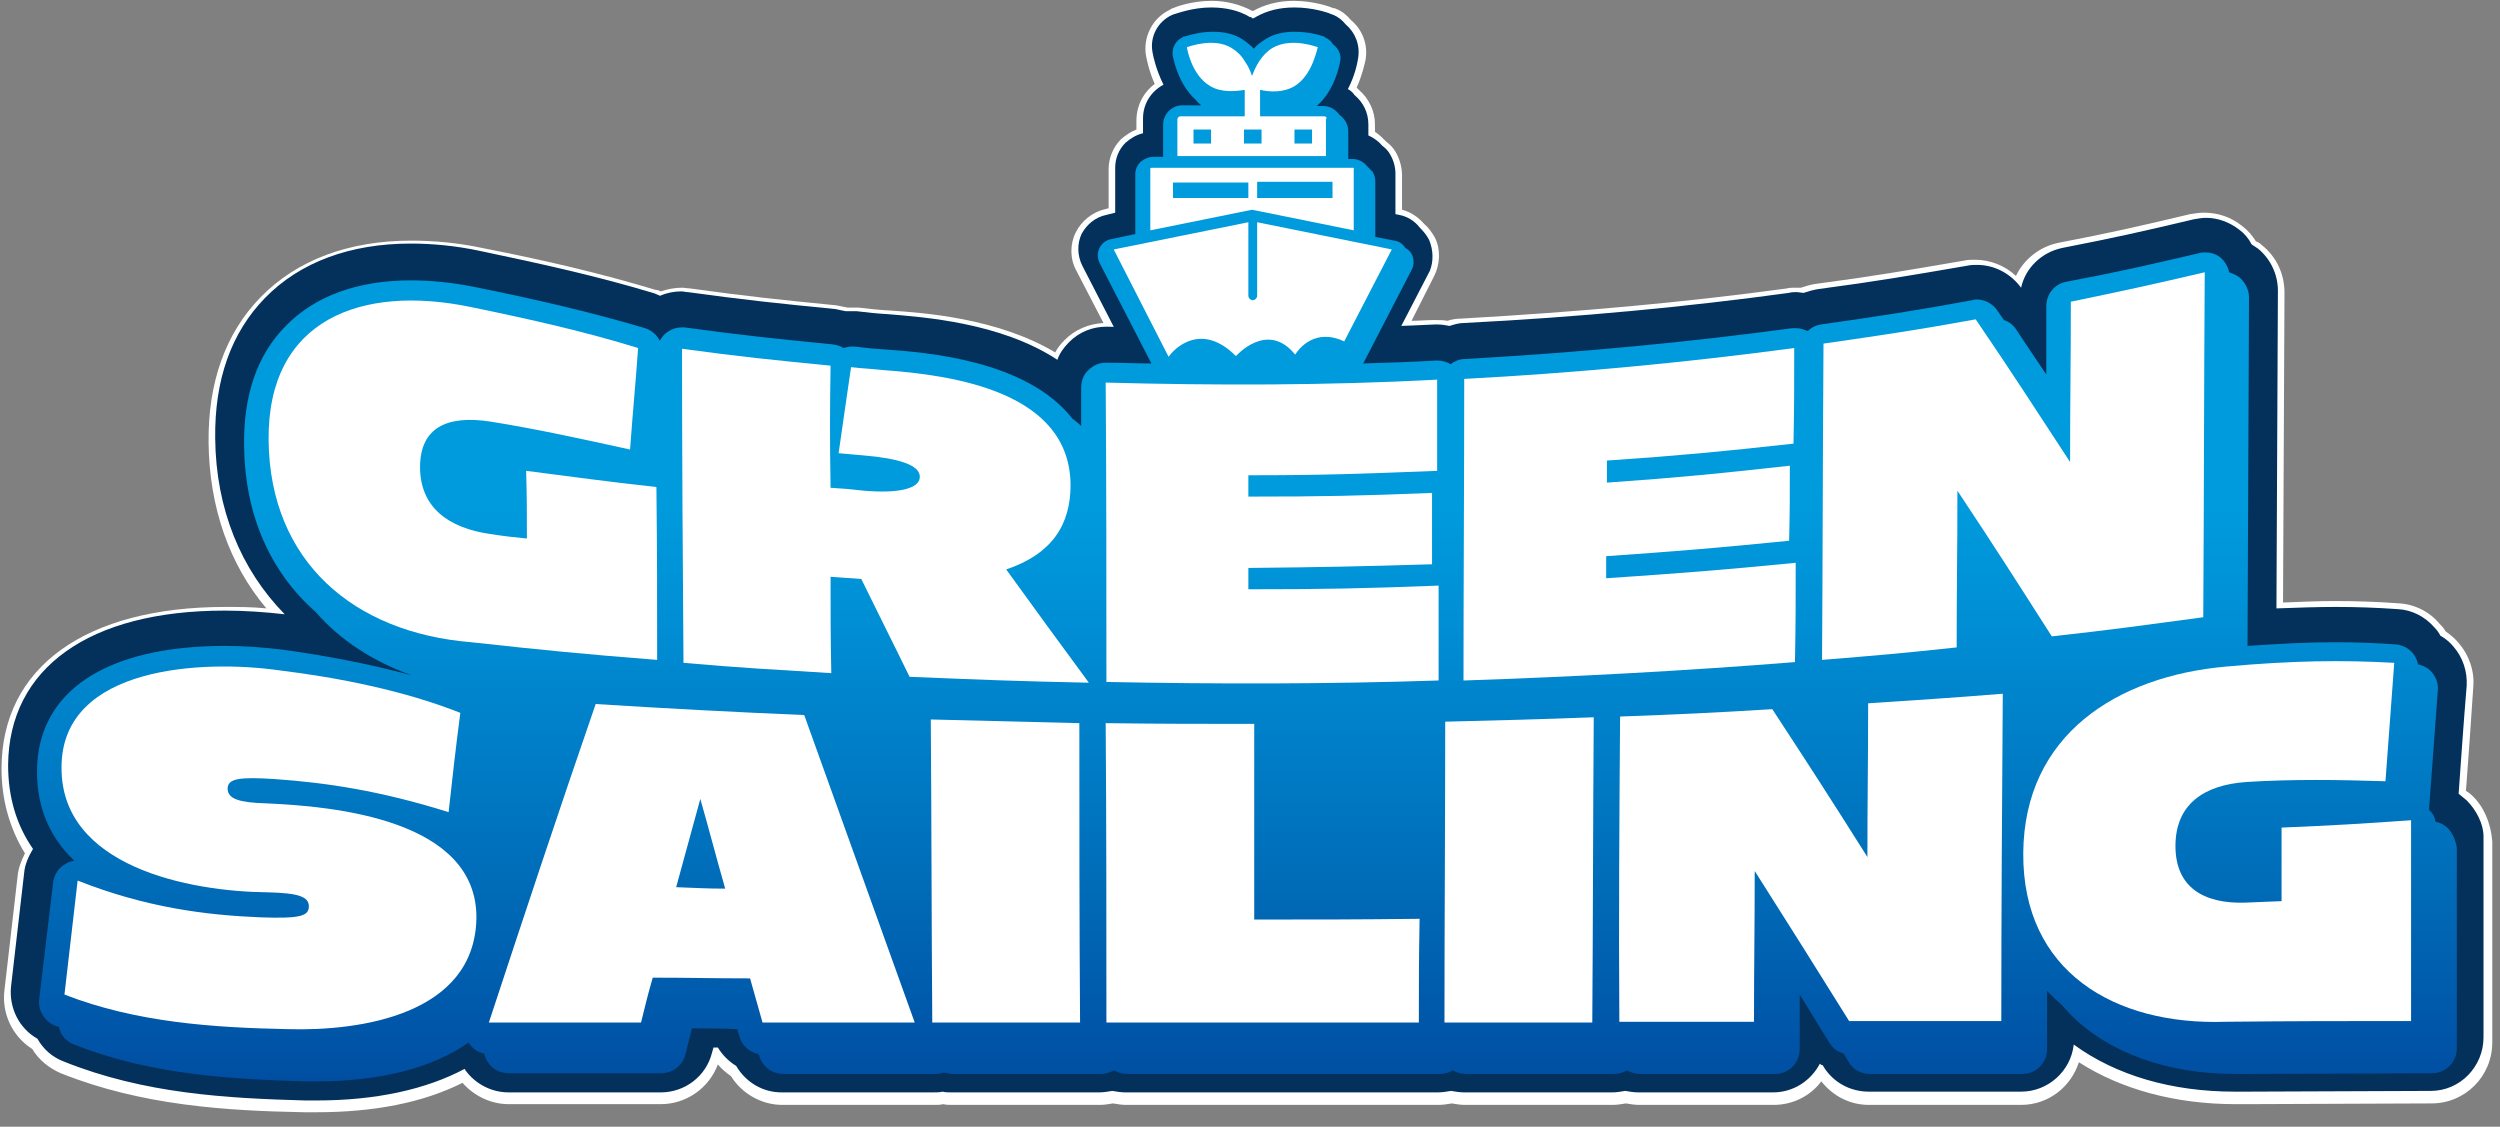<svg width="142" height="64" viewBox="0 0 142 64" fill="none" xmlns="http://www.w3.org/2000/svg">
<rect x="0" y="0" width="142" height="64" fill="#808080" stroke="none"/>
<g clip-path="url(#clip0_1933_39318)">
<path d="M140.399 45.169C140.315 45.086 140.191 45.002 140.066 44.918C140.232 42.788 140.315 41.451 140.482 39.028C140.565 38.108 140.232 37.189 139.65 36.521C139.443 36.27 139.193 36.061 138.902 35.852C138.819 35.685 138.695 35.56 138.57 35.435C137.988 34.724 137.115 34.306 136.201 34.265C134.996 34.181 133.832 34.139 132.627 34.139C131.712 34.139 130.715 34.181 129.676 34.223L129.759 16.634C129.759 15.548 129.302 14.587 128.47 13.918C128.387 13.835 128.263 13.751 128.138 13.71C127.93 13.375 127.681 13.083 127.348 12.832C126.725 12.331 125.977 12.08 125.187 12.08C124.938 12.08 124.647 12.122 124.397 12.164C121.405 12.874 119.95 13.208 116.916 13.793C115.877 14.002 114.963 14.712 114.506 15.673C113.882 15.088 113.051 14.754 112.178 14.754C111.97 14.754 111.763 14.754 111.596 14.796C108.188 15.381 106.526 15.673 103.076 16.133C102.827 16.174 102.536 16.258 102.287 16.342C102.162 16.342 102.037 16.342 101.954 16.342C101.788 16.342 101.622 16.342 101.497 16.383C95.678 17.177 89.652 17.72 83.002 18.096C82.753 18.096 82.462 18.138 82.212 18.222C82.004 18.18 81.797 18.18 81.589 18.18C81.547 18.18 81.423 18.18 81.423 18.18C81.007 18.18 80.591 18.222 80.176 18.222L81.464 15.673C81.797 15.005 81.838 14.169 81.506 13.501C81.34 13.208 81.132 12.916 80.882 12.707C80.55 12.331 80.134 12.038 79.635 11.913V9.949C79.635 9.448 79.469 8.905 79.178 8.487C79.054 8.32 78.929 8.195 78.763 8.069C78.555 7.861 78.347 7.652 78.098 7.484V7.067C78.098 6.315 77.765 5.604 77.183 5.103C77.142 5.061 77.1 5.02 77.059 4.978C77.391 4.226 77.516 3.599 77.557 3.432C77.724 2.555 77.391 1.677 76.726 1.134C76.477 0.842 76.227 0.633 75.895 0.507C75.853 0.466 75.77 0.466 75.729 0.466C75.562 0.382 74.606 0.048 73.484 0.048C72.612 0.048 71.822 0.257 71.157 0.633C70.45 0.257 69.661 0.048 68.829 0.048C67.707 0.048 66.793 0.382 66.627 0.466C66.585 0.466 66.502 0.507 66.46 0.549C65.463 1.009 64.923 2.095 65.089 3.139C65.13 3.348 65.255 4.017 65.588 4.769C64.923 5.27 64.549 6.022 64.549 6.858V7.359C64.216 7.484 63.925 7.693 63.676 7.902C63.219 8.362 62.969 8.989 62.969 9.615V11.829L62.803 11.871C62.055 12.038 61.431 12.54 61.099 13.208C60.767 13.877 60.767 14.712 61.141 15.381L62.678 18.347C61.847 18.389 61.057 18.723 60.476 19.308C60.268 19.517 60.06 19.767 59.935 20.018C56.652 18.055 52.413 17.762 50.542 17.637C49.836 17.595 49.462 17.553 48.755 17.47C48.63 17.47 48.547 17.47 48.423 17.47C48.34 17.47 48.215 17.47 48.132 17.47C47.924 17.428 47.716 17.386 47.508 17.344C44.142 17.01 42.521 16.843 39.196 16.383C39.03 16.383 38.905 16.342 38.739 16.342C38.323 16.342 37.908 16.425 37.534 16.55C37.45 16.509 37.367 16.467 37.243 16.467C34.042 15.506 31.008 14.796 27.392 14.086C26.021 13.793 24.649 13.668 23.361 13.668C19.828 13.668 16.877 14.754 14.799 16.885C12.804 18.932 11.807 21.731 11.848 25.157C11.89 28.792 13.012 32.05 15.132 34.557C14.342 34.474 13.553 34.474 12.804 34.474C4.866 34.474 0.087 37.9 0.087 43.665C0.087 45.42 0.544 47.049 1.417 48.47C1.209 48.887 1.042 49.305 1.001 49.765L0.253 56.24C0.087 57.577 0.71 58.873 1.832 59.583C2.206 60.209 2.788 60.669 3.453 60.961C8.066 62.8 12.846 63.092 17.293 63.176C17.501 63.176 17.709 63.176 17.958 63.176C21.241 63.176 24.026 62.633 26.27 61.505C26.935 62.257 27.891 62.716 28.889 62.716H37.534C38.988 62.716 40.277 61.797 40.775 60.46C40.983 60.711 41.233 60.92 41.523 61.129C42.147 62.131 43.269 62.758 44.433 62.758H53.078C53.244 62.758 53.41 62.758 53.576 62.716C53.743 62.758 53.909 62.758 54.075 62.758H62.471C62.72 62.758 62.969 62.716 63.219 62.674C63.468 62.716 63.717 62.758 63.967 62.758H81.714C81.963 62.758 82.212 62.716 82.462 62.674C82.711 62.716 82.96 62.758 83.21 62.758H91.605C91.855 62.758 92.104 62.716 92.353 62.674C92.603 62.716 92.852 62.758 93.102 62.758H100.749C101.829 62.758 102.827 62.257 103.45 61.421C104.115 62.257 105.071 62.758 106.152 62.758H114.797C116.334 62.758 117.623 61.755 118.08 60.335C120.491 61.881 123.566 62.716 126.974 62.716C127.182 62.716 127.431 62.716 127.598 62.716L138.113 62.674C140.025 62.674 141.562 61.129 141.562 59.207V47.801C141.479 46.715 141.064 45.796 140.399 45.169Z" fill="white"/>
<path d="M81.173 13.626C81.049 13.375 80.841 13.125 80.633 12.916C80.342 12.54 79.926 12.289 79.469 12.206L79.261 12.164V9.866C79.261 9.448 79.137 9.03 78.887 8.654C78.804 8.529 78.68 8.404 78.513 8.278C78.305 8.028 78.015 7.819 77.724 7.693V7.067C77.724 6.398 77.433 5.813 76.934 5.396C76.851 5.27 76.726 5.145 76.56 5.061C76.976 4.267 77.1 3.557 77.142 3.307C77.266 2.555 76.976 1.844 76.435 1.385C76.228 1.134 76.02 0.967 75.729 0.842C75.687 0.842 75.646 0.8 75.604 0.8C75.438 0.716 74.565 0.424 73.526 0.424C72.695 0.424 71.988 0.591 71.323 0.967C71.282 1.009 71.24 1.009 71.157 1.051C71.115 1.009 71.074 0.967 70.991 0.967C70.367 0.591 69.619 0.424 68.788 0.424C67.749 0.424 66.876 0.758 66.71 0.8C66.668 0.8 66.627 0.842 66.585 0.842C65.754 1.218 65.297 2.095 65.463 2.972C65.505 3.223 65.671 3.975 66.086 4.811C65.38 5.187 64.923 5.897 64.923 6.732V7.568C64.549 7.652 64.216 7.86 63.925 8.111C63.551 8.487 63.343 8.989 63.343 9.532V12.08L62.845 12.206C62.221 12.331 61.722 12.749 61.431 13.292C61.182 13.835 61.182 14.503 61.473 15.088L64.632 21.23C64.757 21.48 64.964 21.689 65.172 21.856C65.505 22.274 66.045 22.567 66.627 22.608H66.751C67.416 22.608 68.04 22.274 68.414 21.731C68.455 21.648 68.58 21.606 68.622 21.564C68.622 21.564 68.788 21.564 69.162 21.94C69.536 22.316 70.035 22.525 70.575 22.525C70.617 22.525 70.658 22.525 70.7 22.525C71.282 22.483 71.822 22.232 72.154 21.773C72.196 21.689 72.321 21.606 72.404 21.564C72.445 21.606 72.528 21.648 72.612 21.731C72.986 22.149 73.526 22.399 74.066 22.399C74.149 22.399 74.233 22.399 74.357 22.399C74.939 22.316 75.479 21.982 75.77 21.439C75.812 21.439 75.812 21.48 75.853 21.48C76.144 21.606 76.435 21.689 76.726 21.689C77.474 21.689 78.139 21.271 78.513 20.603L81.215 15.381C81.423 14.879 81.423 14.211 81.173 13.626Z" fill="#04315C"/>
<path d="M140.108 45.461C139.941 45.336 139.817 45.211 139.65 45.085C139.817 42.788 139.9 41.451 140.108 38.944C140.149 38.15 139.9 37.356 139.36 36.73C139.152 36.479 138.902 36.27 138.611 36.103C138.528 35.936 138.404 35.769 138.279 35.643C137.739 35.017 136.99 34.641 136.201 34.599C134.996 34.515 133.873 34.474 132.668 34.474C131.587 34.474 130.507 34.515 129.302 34.557L129.385 16.509C129.385 15.589 128.969 14.712 128.263 14.127C128.138 14.044 128.013 13.96 127.889 13.877C127.722 13.542 127.473 13.25 127.182 13.041C126.642 12.623 125.977 12.373 125.312 12.373C125.062 12.373 124.855 12.414 124.605 12.456C121.613 13.166 120.116 13.501 117.124 14.085C115.96 14.336 115.046 15.213 114.797 16.342C114.215 15.548 113.3 15.046 112.303 15.046C112.137 15.046 111.929 15.046 111.763 15.088C108.355 15.673 106.692 15.966 103.242 16.425C102.993 16.467 102.702 16.55 102.453 16.634C102.328 16.634 102.162 16.592 102.037 16.592C101.912 16.592 101.746 16.592 101.622 16.634C95.803 17.428 89.735 18.013 83.127 18.347C82.877 18.347 82.586 18.43 82.337 18.514C82.129 18.472 81.88 18.43 81.672 18.43C81.63 18.43 81.547 18.43 81.506 18.43C78.015 18.598 74.316 18.681 70.534 18.681C68.081 18.681 65.504 18.639 62.928 18.556H62.845C62.055 18.556 61.307 18.848 60.725 19.433C60.434 19.726 60.185 20.06 60.06 20.436C56.818 18.305 52.413 18.013 50.459 17.846C49.753 17.804 49.379 17.762 48.672 17.678C48.589 17.678 48.506 17.678 48.381 17.678C48.256 17.678 48.132 17.678 48.049 17.678C47.841 17.637 47.633 17.595 47.425 17.553C44.059 17.219 42.438 17.052 39.071 16.592C38.947 16.592 38.822 16.55 38.697 16.55C38.282 16.55 37.866 16.634 37.492 16.801C37.367 16.759 37.243 16.676 37.076 16.634C33.876 15.673 30.842 15.005 27.268 14.253C25.896 13.96 24.566 13.835 23.32 13.835C19.911 13.835 17.044 14.879 15.049 16.927C13.137 18.89 12.181 21.564 12.223 24.906C12.264 28.917 13.677 32.343 16.171 34.891C15.09 34.766 13.885 34.682 12.763 34.682C5.074 34.682 0.502 37.941 0.461 43.456C0.461 45.252 0.918 46.84 1.874 48.219C1.624 48.637 1.416 49.096 1.375 49.556L0.627 56.032C0.502 57.243 1.084 58.413 2.123 58.998C2.456 59.583 2.954 60.042 3.619 60.293C8.191 62.131 12.887 62.382 17.335 62.507C17.542 62.507 17.75 62.507 17.958 62.507C21.366 62.507 24.192 61.88 26.395 60.711C26.395 60.752 26.437 60.752 26.437 60.794C27.018 61.588 27.933 62.048 28.889 62.048H37.533C38.905 62.048 40.11 61.129 40.443 59.792L40.526 59.499H40.775C41.025 59.917 41.399 60.293 41.814 60.544C42.355 61.463 43.311 62.048 44.391 62.048H53.036C53.202 62.048 53.368 62.048 53.535 62.006C53.701 62.048 53.867 62.048 54.033 62.048H62.429C62.678 62.048 62.928 62.006 63.177 61.964C63.426 62.006 63.676 62.048 63.925 62.048H81.672C81.921 62.048 82.171 62.006 82.42 61.964C82.669 62.006 82.919 62.048 83.168 62.048H91.564C91.813 62.048 92.062 62.006 92.312 61.964C92.561 62.006 92.811 62.048 93.06 62.048H100.707C101.871 62.048 102.868 61.379 103.367 60.418C103.409 60.46 103.45 60.502 103.533 60.502C103.533 60.544 103.575 60.544 103.575 60.585C104.115 61.463 105.071 62.006 106.152 62.006H114.797C116.334 62.006 117.623 60.836 117.789 59.332C120.2 61.087 123.358 62.006 126.933 62.006C127.14 62.006 127.39 62.006 127.556 62.006L138.071 61.964C139.734 61.964 141.064 60.585 141.064 58.914V47.509C141.064 46.84 140.689 46.046 140.108 45.461Z" fill="#04315C"/>
<path d="M139.006 47.008C138.798 46.84 138.591 46.715 138.341 46.673C138.3 46.423 138.175 46.172 137.967 46.005C138.175 43.331 138.258 41.952 138.466 39.237C138.508 38.861 138.383 38.485 138.133 38.192C137.926 37.941 137.676 37.816 137.344 37.733C137.302 37.482 137.178 37.273 137.053 37.106C136.804 36.813 136.471 36.646 136.097 36.605C134.933 36.521 133.811 36.479 132.647 36.479C131.11 36.479 129.489 36.563 127.66 36.688C127.66 36.605 127.66 36.563 127.66 36.479L127.743 16.885C127.743 16.467 127.535 16.049 127.203 15.757C127.037 15.632 126.829 15.548 126.621 15.464C126.538 15.13 126.372 14.838 126.122 14.629C125.873 14.42 125.54 14.336 125.249 14.336C125.125 14.336 125.042 14.336 124.917 14.378C121.883 15.088 120.428 15.423 117.353 16.008C116.688 16.133 116.231 16.718 116.231 17.386V21.272C115.732 20.52 115.15 19.684 114.526 18.723C114.36 18.473 114.111 18.264 113.82 18.18C113.695 18.013 113.571 17.804 113.446 17.637C113.197 17.261 112.739 17.01 112.282 17.01C112.199 17.01 112.116 17.01 112.033 17.052C108.583 17.679 106.921 17.929 103.43 18.431C103.139 18.473 102.889 18.598 102.681 18.807C102.474 18.723 102.266 18.64 102.016 18.64C101.933 18.64 101.892 18.64 101.809 18.64C95.948 19.433 89.839 20.018 83.189 20.394C82.898 20.394 82.607 20.52 82.399 20.687C82.192 20.561 81.901 20.478 81.651 20.478C81.61 20.478 81.61 20.478 81.568 20.478C80.197 20.561 78.825 20.603 77.412 20.645C77.454 20.603 77.495 20.561 77.495 20.52L80.197 15.297C80.321 15.047 80.321 14.712 80.197 14.462C80.114 14.295 79.989 14.169 79.823 14.086C79.698 13.877 79.49 13.71 79.199 13.668L78.118 13.459V10.284C78.118 10.075 78.035 9.866 77.952 9.741C77.869 9.657 77.786 9.574 77.703 9.49L77.661 9.448C77.454 9.198 77.163 9.03 76.83 9.03H76.581V7.443C76.581 7.067 76.373 6.733 76.082 6.524C75.874 6.231 75.542 6.022 75.168 6.022H74.794C75.833 5.103 76.082 3.683 76.124 3.474C76.207 3.098 75.999 2.722 75.708 2.513C75.625 2.346 75.459 2.221 75.292 2.137C75.292 2.137 75.251 2.137 75.251 2.095C75.168 2.053 74.419 1.803 73.547 1.803C72.923 1.803 72.341 1.928 71.884 2.221C71.635 2.388 71.385 2.555 71.219 2.764C71.011 2.555 70.804 2.388 70.554 2.221C70.097 1.928 69.515 1.803 68.892 1.803C68.019 1.803 67.271 2.095 67.188 2.095C67.188 2.095 67.146 2.095 67.146 2.137C66.772 2.304 66.564 2.722 66.606 3.14C66.647 3.307 66.897 4.769 67.936 5.688C68.019 5.814 68.144 5.897 68.227 5.981H67.146C66.564 5.981 66.066 6.482 66.066 7.067V8.905H65.525C65.234 8.905 64.985 9.03 64.777 9.198C64.611 9.365 64.486 9.615 64.486 9.866V13.292L63.115 13.584C62.824 13.626 62.575 13.835 62.45 14.086C62.325 14.336 62.325 14.671 62.45 14.921L65.401 20.645C64.569 20.645 63.738 20.603 62.865 20.603H62.824C62.45 20.603 62.117 20.729 61.826 21.021C61.535 21.272 61.411 21.648 61.411 22.024V24.196C61.245 24.029 61.078 23.904 60.912 23.778C58.294 20.436 52.558 20.018 50.314 19.851C49.607 19.809 49.233 19.768 48.527 19.684C48.485 19.684 48.444 19.684 48.402 19.684C48.236 19.684 48.069 19.726 47.903 19.768C47.737 19.642 47.529 19.601 47.28 19.559C43.913 19.224 42.251 19.057 38.884 18.598C38.843 18.598 38.76 18.598 38.718 18.598C38.386 18.598 38.053 18.723 37.762 18.974C37.638 19.099 37.554 19.224 37.471 19.35C37.305 19.016 37.014 18.765 36.64 18.64C33.523 17.721 30.489 17.01 26.956 16.3C25.709 16.049 24.462 15.924 23.34 15.924C20.348 15.924 17.896 16.801 16.233 18.514C14.612 20.144 13.823 22.442 13.864 25.324C13.906 29.251 15.361 32.51 17.937 34.766C19.309 36.354 21.179 37.565 23.382 38.359C21.221 37.774 18.768 37.273 16.025 36.897C14.986 36.772 13.864 36.688 12.784 36.688C6.009 36.688 2.102 39.278 2.102 43.832C2.102 45.963 2.892 47.634 4.222 48.888C4.014 48.929 3.848 48.971 3.682 49.096C3.308 49.305 3.058 49.723 3.017 50.141L2.227 56.742C2.144 57.369 2.518 57.995 3.1 58.246C3.183 58.288 3.266 58.288 3.349 58.33C3.432 58.789 3.765 59.165 4.222 59.332C8.544 61.045 13.075 61.296 17.355 61.421C17.563 61.421 17.771 61.421 17.979 61.421C21.678 61.421 24.629 60.627 26.624 59.207C26.624 59.249 26.665 59.249 26.665 59.291C26.873 59.583 27.164 59.792 27.496 59.834C27.538 60.042 27.621 60.21 27.746 60.377C27.995 60.753 28.452 60.962 28.91 60.962H37.554C38.178 60.962 38.76 60.544 38.926 59.917L39.3 58.413C40.256 58.413 41.004 58.413 41.877 58.455L42.002 58.873C42.126 59.374 42.542 59.75 43.082 59.875L43.124 59.959C43.29 60.586 43.872 61.003 44.495 61.003H53.14C53.306 61.003 53.472 60.962 53.639 60.92C53.805 60.962 53.971 61.003 54.138 61.003H62.533C62.782 61.003 63.032 60.92 63.281 60.794C63.489 60.92 63.738 61.003 64.029 61.003H71.011H81.776C82.067 61.003 82.316 60.92 82.524 60.794C82.732 60.92 82.981 61.003 83.272 61.003H91.668C91.959 61.003 92.208 60.92 92.416 60.794C92.624 60.92 92.873 61.003 93.164 61.003H100.811C101.601 61.003 102.224 60.377 102.224 59.583V56.491C102.723 57.285 103.263 58.204 103.928 59.249C104.095 59.541 104.385 59.75 104.718 59.834C104.801 60.001 104.926 60.168 105.009 60.335C105.258 60.753 105.715 61.003 106.214 61.003H114.859C115.649 61.003 116.272 60.377 116.272 59.583V56.282C116.355 56.366 116.397 56.408 116.48 56.491C116.688 56.7 116.854 56.867 117.062 57.034C117.228 57.202 117.394 57.41 117.56 57.578C119.722 59.792 123.088 61.003 126.995 61.003C127.203 61.003 127.411 61.003 127.577 61.003L138.133 60.962C138.923 60.962 139.547 60.335 139.547 59.541V48.136C139.463 47.676 139.297 47.3 139.006 47.008Z" fill="url(#paint0_linear_1933_39318)"/>
<path d="M37.284 27.664C37.326 31.591 37.326 33.554 37.326 37.482C33.087 37.148 30.967 36.939 26.769 36.479C20.078 35.936 15.34 31.883 15.257 25.032C15.173 18.096 20.576 16.174 26.686 17.428C30.343 18.18 33.253 18.848 36.245 19.767C36.079 22.065 35.954 23.235 35.788 25.533C33.128 24.948 30.468 24.363 27.85 23.945C25.398 23.569 23.86 24.28 23.86 26.536C23.86 28.792 25.439 30.003 27.891 30.337C28.681 30.463 29.097 30.505 29.928 30.588C29.928 29.042 29.928 28.29 29.886 26.744C32.796 27.12 34.292 27.329 37.284 27.664Z" fill="white"/>
<path d="M47.176 27.706C47.924 27.748 48.34 27.789 49.088 27.873C51.083 28.04 52.246 27.748 52.246 27.079C52.246 26.411 51.041 26.035 49.046 25.867C48.464 25.826 48.215 25.784 47.633 25.742C47.924 23.779 48.049 22.776 48.34 20.854C49.046 20.938 49.42 20.938 50.168 21.021C54.241 21.314 60.766 22.274 60.808 27.539C60.808 29.795 59.769 31.466 57.151 32.343C59.021 34.934 59.977 36.229 61.847 38.777C57.774 38.694 55.737 38.61 51.664 38.443C50.584 36.229 50.002 35.101 48.921 32.886C48.215 32.845 47.882 32.803 47.176 32.761C47.176 34.934 47.176 36.02 47.217 38.234C43.851 38.025 42.147 37.942 38.822 37.649C38.78 31.716 38.739 25.784 38.739 19.81C42.105 20.269 43.809 20.436 47.176 20.77C47.134 23.528 47.134 24.907 47.176 27.706Z" fill="white"/>
<path d="M70.907 26.995C70.907 27.497 70.907 27.706 70.907 28.207C75.105 28.207 77.183 28.165 81.34 27.998C81.34 29.627 81.34 30.421 81.34 32.05C77.183 32.176 75.064 32.218 70.907 32.259C70.907 32.761 70.907 32.97 70.907 33.471C75.23 33.471 77.391 33.429 81.713 33.262C81.713 35.434 81.713 36.479 81.713 38.651C75.438 38.86 69.12 38.86 62.844 38.735C62.844 33.053 62.844 27.371 62.803 21.731C69.079 21.898 75.355 21.898 81.63 21.564C81.63 23.653 81.63 24.656 81.63 26.744C77.308 26.912 75.188 26.995 70.907 26.995Z" fill="white"/>
<path d="M91.273 26.16C91.273 26.661 91.273 26.912 91.273 27.413C95.429 27.121 97.507 26.912 101.663 26.452C101.663 28.165 101.663 29.001 101.622 30.714C97.465 31.131 95.387 31.299 91.231 31.591C91.231 32.092 91.231 32.343 91.231 32.844C95.553 32.552 97.715 32.385 101.996 31.967C101.996 34.223 101.996 35.351 101.954 37.607C95.678 38.108 89.402 38.443 83.127 38.652C83.127 32.928 83.168 27.246 83.168 21.522C89.444 21.188 95.678 20.603 101.912 19.768C101.912 21.94 101.912 23.026 101.871 25.199C97.673 25.658 95.553 25.867 91.273 26.16Z" fill="white"/>
<path d="M103.575 19.517C107.025 19.016 108.77 18.765 112.22 18.138C114.381 21.313 115.42 22.943 117.581 26.243C117.581 22.608 117.623 20.77 117.623 17.136C120.657 16.509 122.195 16.175 125.229 15.464C125.187 21.982 125.187 28.499 125.145 35.059C121.696 35.518 119.992 35.769 116.542 36.145C114.381 32.761 113.342 31.131 111.181 27.873C111.181 31.424 111.139 33.22 111.139 36.772C108.064 37.106 106.567 37.231 103.492 37.482C103.533 31.466 103.533 25.491 103.575 19.517Z" fill="white"/>
<path d="M14.799 52.105C17.085 52.188 17.542 52.021 17.542 51.478C17.542 50.935 16.96 50.726 15.215 50.684C10.726 50.642 3.453 49.222 3.495 43.582C3.495 37.775 11.641 37.482 15.797 38.067C19.246 38.485 22.987 39.237 26.146 40.49C25.855 42.746 25.73 43.874 25.481 46.13C21.615 44.919 18.581 44.459 15.589 44.25C13.636 44.125 12.929 44.208 12.929 44.793C12.929 45.378 13.594 45.587 15.09 45.629C18.997 45.796 27.143 46.548 27.06 52.188C26.935 57.62 20.493 58.58 16.337 58.455C12.139 58.371 7.734 58.079 3.661 56.491C3.952 53.901 4.118 52.606 4.409 50.016C8.316 51.562 11.724 51.979 14.799 52.105Z" fill="white"/>
<path d="M51.956 58.079C48.506 58.079 46.76 58.079 43.311 58.079C43.02 57.076 42.895 56.575 42.604 55.572C40.401 55.572 39.279 55.531 37.076 55.531C36.785 56.533 36.661 57.076 36.411 58.079C32.962 58.079 31.216 58.079 27.767 58.079C29.762 52.021 31.756 46.005 33.835 39.989C37.783 40.239 41.731 40.448 45.68 40.615C47.758 46.423 49.877 52.272 51.956 58.079ZM41.191 50.475C40.609 48.428 40.36 47.425 39.778 45.378C39.238 47.384 38.947 48.386 38.406 50.392C39.57 50.434 40.11 50.475 41.191 50.475Z" fill="white"/>
<path d="M61.348 58.079C57.982 58.079 56.319 58.079 52.953 58.079C52.911 52.355 52.911 46.589 52.87 40.866C56.236 40.949 57.94 40.991 61.307 41.075C61.307 46.715 61.307 52.397 61.348 58.079Z" fill="white"/>
<path d="M80.591 58.079C74.69 58.079 68.746 58.079 62.844 58.079C62.844 52.397 62.844 46.715 62.803 41.075C66.169 41.117 67.874 41.117 71.24 41.117C71.24 45.545 71.24 47.801 71.24 52.23C74.981 52.23 76.892 52.23 80.633 52.188C80.591 54.569 80.591 55.739 80.591 58.079Z" fill="white"/>
<path d="M90.442 58.079C87.075 58.079 85.412 58.079 82.046 58.079C82.046 52.397 82.088 46.673 82.088 40.991C85.454 40.908 87.158 40.866 90.525 40.741C90.483 46.548 90.483 52.313 90.442 58.079Z" fill="white"/>
<path d="M92.021 40.699C95.47 40.574 97.216 40.49 100.666 40.281C102.827 43.582 103.907 45.253 106.069 48.679C106.069 45.211 106.11 43.456 106.11 39.947C109.186 39.738 110.682 39.654 113.758 39.404C113.716 45.587 113.674 51.812 113.674 57.995C110.225 57.995 108.479 57.995 105.03 57.995C102.868 54.528 101.788 52.815 99.668 49.472C99.668 52.898 99.627 54.611 99.627 58.037C96.551 58.037 95.055 58.037 91.979 58.037C91.938 52.272 91.979 46.506 92.021 40.699Z" fill="white"/>
<path d="M136.949 46.589C136.949 50.391 136.949 54.193 136.949 57.995C132.71 57.995 130.632 57.995 126.392 58.037C120.116 58.246 114.88 55.196 114.921 48.469C114.963 41.743 120.241 38.401 126.475 37.858C130.174 37.523 133.042 37.482 135.993 37.649C135.785 40.364 135.702 41.701 135.494 44.375C132.876 44.291 130.216 44.25 127.598 44.417C125.145 44.584 123.566 45.712 123.566 48.052C123.566 50.349 125.104 51.352 127.556 51.269C128.346 51.227 128.761 51.227 129.593 51.185C129.593 49.514 129.593 48.678 129.593 47.007C132.543 46.882 133.998 46.798 136.949 46.589Z" fill="white"/>
<path d="M75.23 6.607H71.572V5.103C72.113 5.229 72.902 5.27 73.526 4.894C74.565 4.268 74.814 2.722 74.856 2.68C74.814 2.68 73.36 2.095 72.279 2.722C71.656 3.098 71.323 3.766 71.115 4.31C71.032 4.059 70.907 3.766 70.7 3.474C70.533 3.181 70.284 2.931 69.951 2.722C68.912 2.095 67.458 2.68 67.416 2.68C67.416 2.722 67.666 4.268 68.746 4.894C69.37 5.27 70.201 5.187 70.7 5.103V6.607H67.042C66.959 6.607 66.876 6.691 66.876 6.774V8.863H75.313V6.774C75.396 6.691 75.313 6.607 75.23 6.607ZM68.788 8.153H67.79V7.359H68.788V8.153ZM71.656 8.153H70.658V7.359H71.656V8.153ZM74.523 8.153H73.526V7.359H74.523V8.153Z" fill="white"/>
<path d="M79.054 14.169L76.352 19.392C74.482 18.514 73.567 20.144 73.567 20.144C71.988 18.18 70.201 20.227 70.201 20.227C68.248 18.264 66.71 19.768 66.377 20.269L63.26 14.169L70.907 12.623V16.801C70.907 16.927 71.032 17.052 71.157 17.052C71.281 17.052 71.406 16.927 71.406 16.801V12.623L79.054 14.169Z" fill="white"/>
<path d="M76.851 9.532H65.421C65.38 9.532 65.338 9.532 65.338 9.574V13.083L71.115 11.913L76.892 13.083V9.574C76.934 9.532 76.892 9.532 76.851 9.532ZM70.907 11.245H66.627V10.367H70.907V11.245ZM75.687 11.245H71.406V10.325H75.687V11.245Z" fill="white"/>
</g>
<defs>
<linearGradient id="paint0_linear_1933_39318" x1="70.78" y1="64.144" x2="70.78" y2="28.703" gradientUnits="userSpaceOnUse">
<stop offset="0.002" stop-color="#00479D"/>
<stop offset="0.407" stop-color="#006DB9"/>
<stop offset="0.81" stop-color="#008ED4"/>
<stop offset="1" stop-color="#009BDD"/>
</linearGradient>
<clipPath id="clip0_1933_39318">
<rect width="142" height="64" fill="white"/>
</clipPath>
</defs>
</svg>
